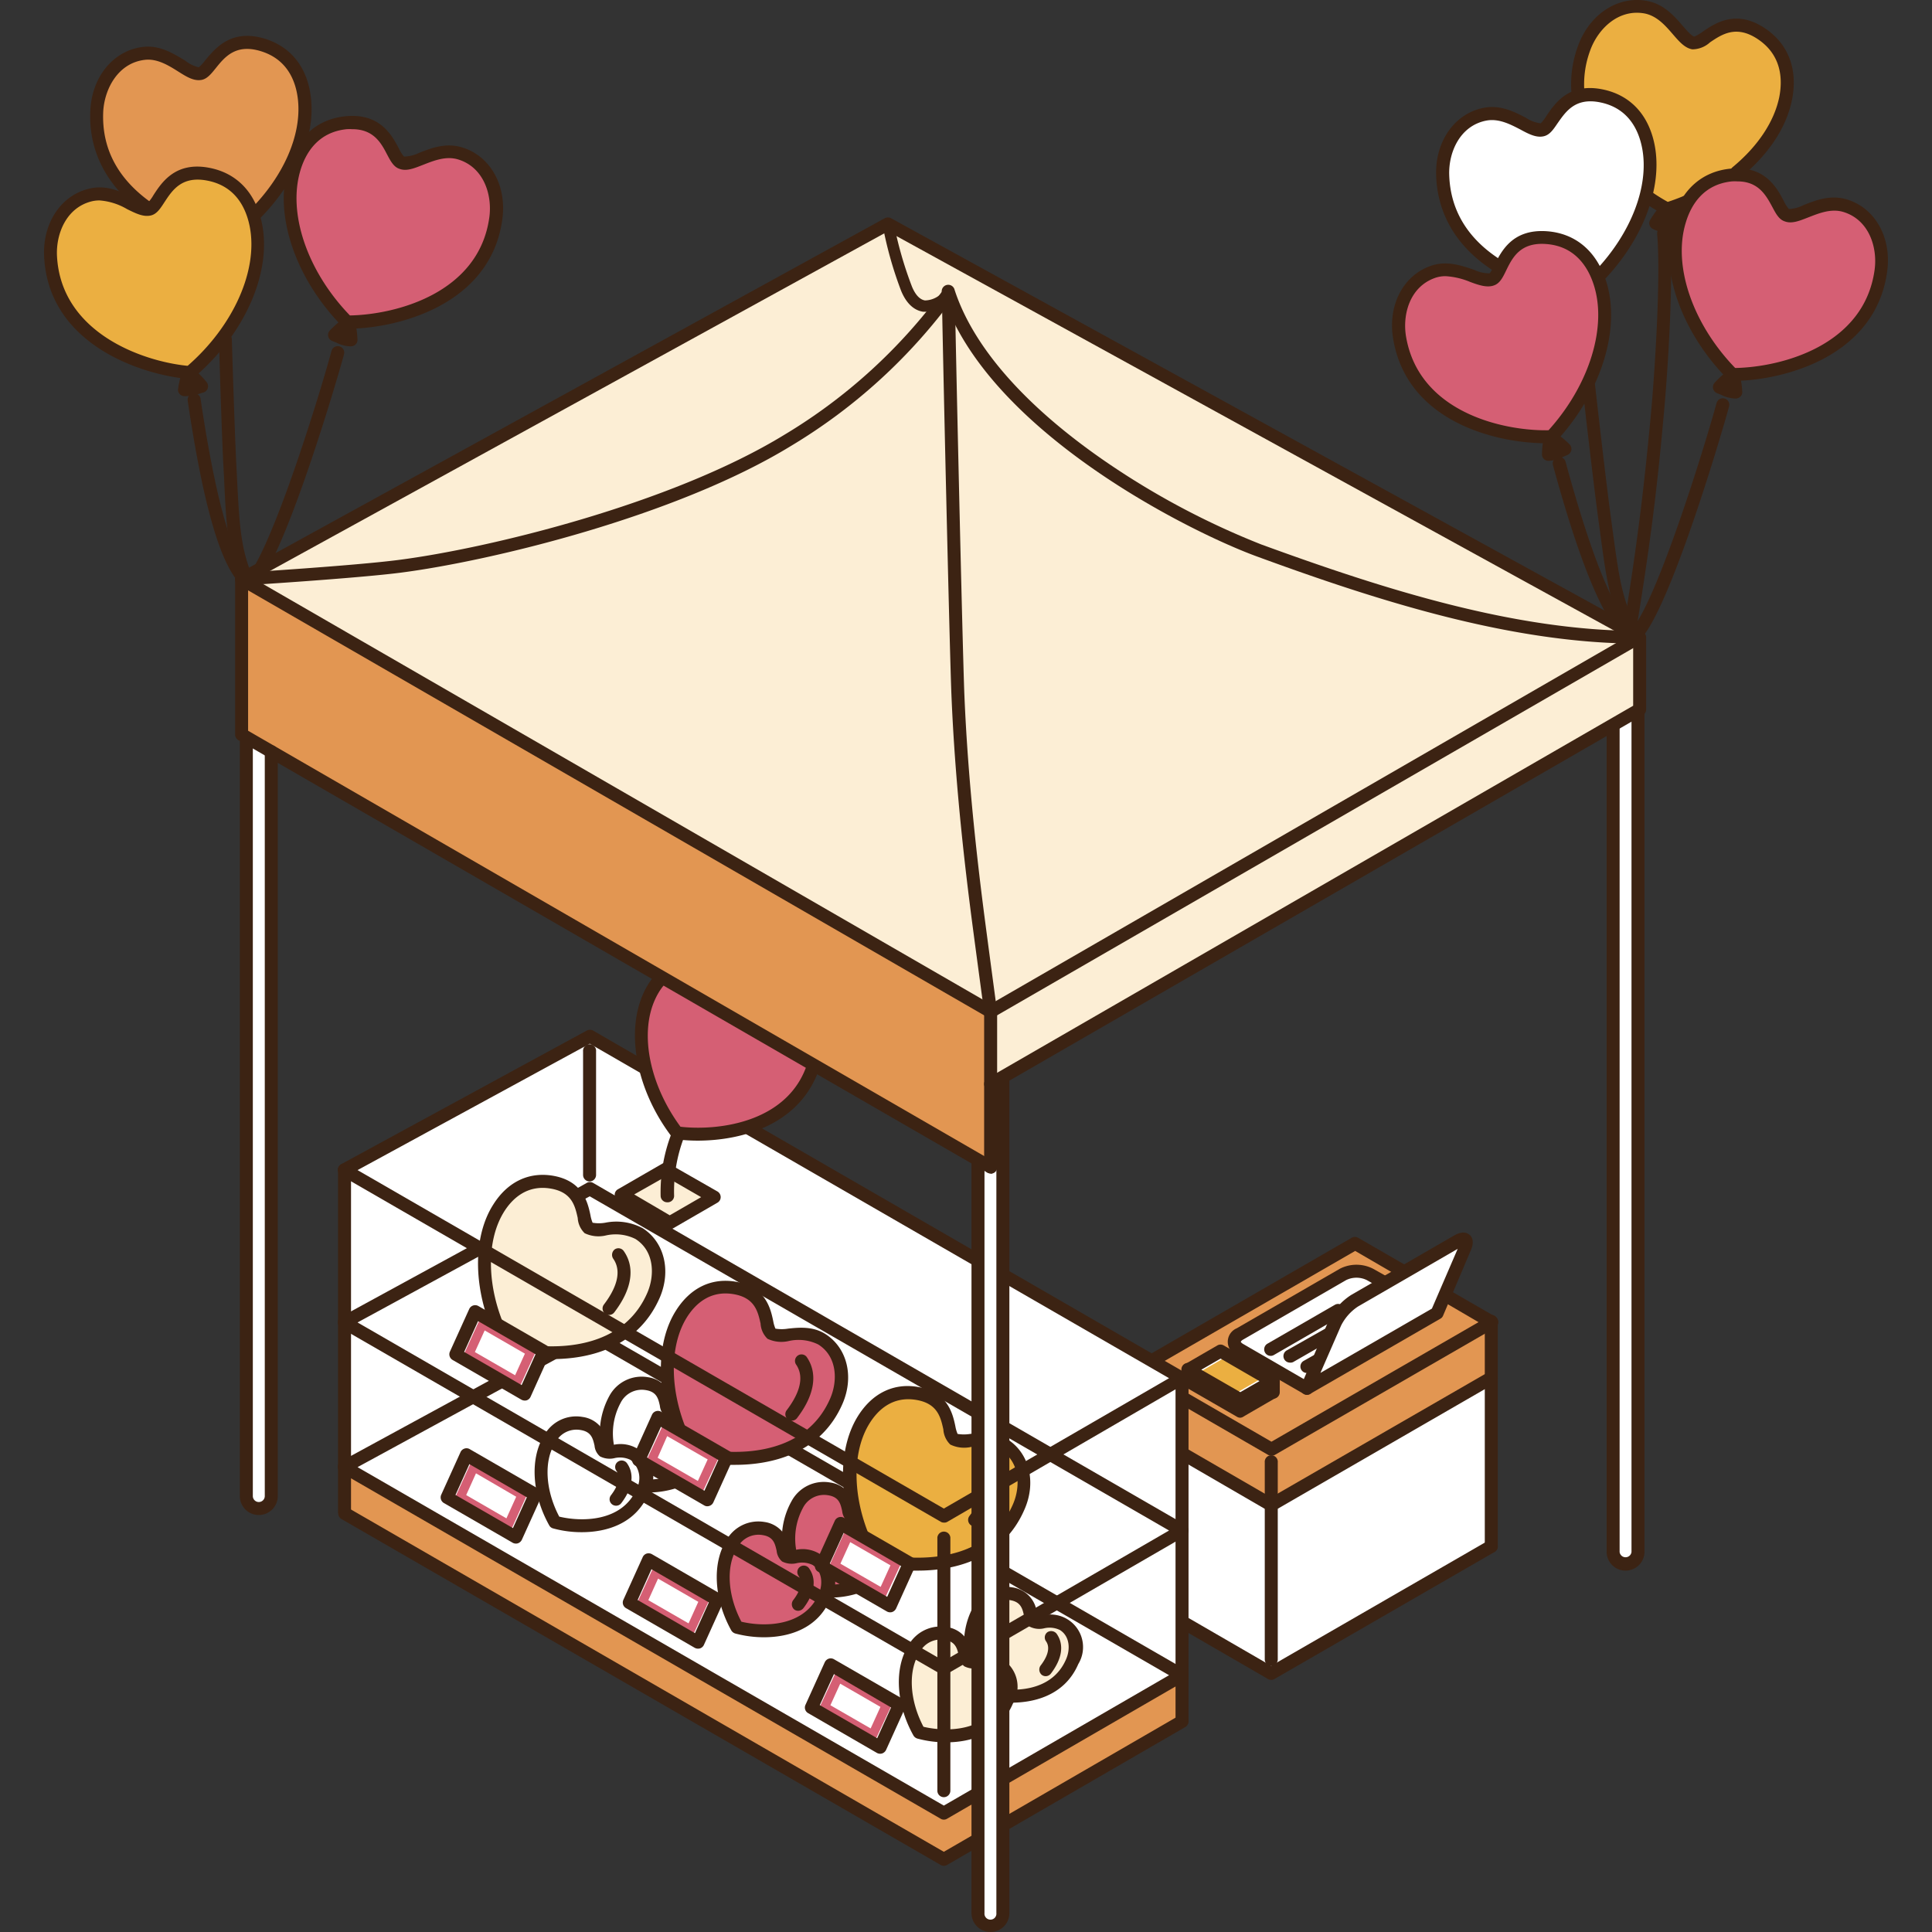 <?xml version="1.0" encoding="UTF-8"?> <svg xmlns="http://www.w3.org/2000/svg" viewBox="0 0 278 278"><rect x="0" y="0" width="278" height="278" fill="#333333" stroke="none"/><g id="レイヤー_2" data-name="レイヤー 2"><g id="レイヤー_1-2" data-name="レイヤー 1"><polygon points="163.32 197.18 194.96 178.91 214.58 190.24 214.58 222.5 182.91 240.78 163.32 229.44 163.32 197.18" fill="#fff"></polygon><polygon points="163.32 197.18 194.96 178.91 214.58 190.24 214.58 198.27 182.91 216.56 163.32 205.22 163.32 197.18" fill="#e29652"></polygon><polygon points="170.99 197.09 175.63 194.41 183.1 198.72 183.1 200.41 178.47 203.08 170.99 198.77 170.99 197.09" fill="#fff"></polygon><polygon points="181.28 198.48 178.04 200.35 172.81 197.33 176.05 195.46 181.28 198.48" fill="#ebaf41"></polygon><path d="M178.42,191.93l14.84-8.57a4.34,4.34,0,0,1,3.88,0l2.17,1.26,10.46-6.05c1.07-.61,1.55-.19,1.06.94l-.71,1.67-3.32,7.76-1.94,1.12h0l-7.43,4.29-9.36,5.41-8.77-5.08-.89-.51A1.18,1.18,0,0,1,178.42,191.93Z" fill="#fff"></path><path d="M182.91,241.72a.9.9,0,0,1-.47-.13l-19.59-11.34a.94.94,0,1,1,.94-1.62l19.12,11.07,31.21-18a.92.92,0,0,1,1.27.34.93.93,0,0,1-.34,1.28l-31.67,18.28A.9.9,0,0,1,182.91,241.72Z" fill="#3c2313"></path><path d="M182.91,217.5a1,1,0,0,1-.47-.13L162.85,206a.93.93,0,1,1,.93-1.61l19.13,11.07,31.21-18a.94.94,0,0,1,1.27.35.92.92,0,0,1-.34,1.27l-31.67,18.29A1,1,0,0,1,182.91,217.5Z" fill="#3c2313"></path><path d="M182.91,209.46a.9.9,0,0,1-.47-.13L162.85,198a.93.93,0,0,1,0-1.62l31.64-18.27a.93.93,0,0,1,.94,0l6.74,3.89a.94.94,0,0,1-.94,1.62L195,180l-29.78,17.19,17.73,10.26,29.8-17.2-5-2.92a.93.93,0,0,1-.35-1.27,1,1,0,0,1,1.28-.35l6.45,3.73a.93.93,0,0,1,.47.81.94.94,0,0,1-.47.81l-31.67,18.28A.9.9,0,0,1,182.91,209.46Z" fill="#3c2313"></path><path d="M214.58,223.43a.93.93,0,0,1-.93-.93V190.24a.94.94,0,1,1,1.87,0V222.5A.94.94,0,0,1,214.58,223.43Z" fill="#3c2313"></path><path d="M163.29,230.3a.94.94,0,0,1-.94-.94V197.11a.94.94,0,1,1,1.87,0v32.25A.93.93,0,0,1,163.29,230.3Z" fill="#3c2313"></path><path d="M182.93,239.71a.94.94,0,0,1-.94-.94V210.44a.94.94,0,1,1,1.87,0v28.33A.94.94,0,0,1,182.93,239.71Z" fill="#3c2313"></path><path d="M188.06,200.7a.87.87,0,0,1-.46-.13L177.94,195a2.1,2.1,0,0,1,0-3.86l14.84-8.57a5.24,5.24,0,0,1,4.81,0l1.78,1a.93.93,0,0,1-.93,1.62l-1.78-1a3.39,3.39,0,0,0-2.95,0l-14.84,8.57c-.26.15-.33.29-.33.31s.07.16.33.31l9.65,5.59a.93.93,0,0,1,.34,1.28A.92.92,0,0,1,188.06,200.7Z" fill="#3c2313"></path><path d="M188.07,200.7a.93.93,0,0,1-.86-1.31l4-9.44a8.93,8.93,0,0,1,3.22-3.62l14.84-8.57c1.2-.69,1.89-.34,2.2-.07s.73.91.18,2.19l-4,9.43a.88.88,0,0,1-.39.44l-18.74,10.82A.84.84,0,0,1,188.07,200.7Zm21.68-21L195.4,188a7.13,7.13,0,0,0-2.43,2.74L190,197.55l6.94-4h0l9.1-5.25Z" fill="#3c2313"></path><path d="M182.84,195.1a.94.94,0,0,1-.47-1.75l9.71-5.6a.93.93,0,1,1,.93,1.62l-9.7,5.6A.9.9,0,0,1,182.84,195.1Z" fill="#3c2313"></path><path d="M185.6,196.07a.94.94,0,0,1-.46-1.75l5.68-3.21a.93.93,0,0,1,1.27.36.92.92,0,0,1-.35,1.27L186.06,196A.93.93,0,0,1,185.6,196.07Z" fill="#3c2313"></path><path d="M188.07,197.56a.93.93,0,0,1-.46-1.75l1.45-.82a.93.93,0,0,1,1.27.36.92.92,0,0,1-.35,1.27l-1.45.82A1,1,0,0,1,188.07,197.56Z" fill="#3c2313"></path><path d="M178.47,204a.9.9,0,0,1-.47-.13l-7.47-4.31a.93.93,0,1,1,.93-1.62l7,4,4.16-2.4a.93.93,0,1,1,.94,1.61l-4.63,2.68A.9.9,0,0,1,178.47,204Z" fill="#3c2313"></path><path d="M178.47,202.34a.9.9,0,0,1-.47-.13l-7.47-4.31a.94.94,0,0,1-.47-.81.92.92,0,0,1,.47-.81l4.63-2.68a.91.91,0,0,1,.93,0l7.47,4.31a.94.94,0,0,1,.47.81.93.93,0,0,1-.46.81l-4.63,2.68A.88.88,0,0,1,178.47,202.34Zm-5.61-5.25,5.61,3.23,2.76-1.59-5.6-3.24Z" fill="#3c2313"></path><path d="M183.21,201.26a.94.94,0,0,1-.93-.94v-1.49a.94.94,0,1,1,1.87,0v1.49A.94.94,0,0,1,183.21,201.26Z" fill="#3c2313"></path><path d="M170.93,199.58a.93.93,0,0,1-.93-.94v-1.49a.94.94,0,1,1,1.87,0v1.49A.94.94,0,0,1,170.93,199.58Z" fill="#3c2313"></path><path d="M178.47,203.91a.93.93,0,0,1-.93-.94v-1.49a.94.94,0,1,1,1.87,0V203A.94.94,0,0,1,178.47,203.91Z" fill="#3c2313"></path><polygon points="170.09 241.05 170.09 247.7 135.81 267.54 49.54 217.73 49.54 211.08 135.81 260.89 170.09 241.05" fill="#e29652"></polygon><polygon points="49.54 168.34 84.88 149.11 170.09 198.31 169.97 198.87 170.09 241.05 135.81 260.89 49.54 211.08 49.47 169.08 49.54 168.34" fill="#fff"></polygon><path d="M145.5,229.33c3.16.54,2.49,3.48,3.17,3.94s2.78-.53,4.37.49a4.19,4.19,0,0,1,1.25,5.32c-2.44,5.7-9.39,5.38-12.63,4.48-2.4-4.28-2.58-9.07-.77-12A4.36,4.36,0,0,1,145.5,229.33Z" fill="#fceed5"></path><path d="M119.29,214.21c3.16.55,2.49,3.48,3.18,3.94s2.77-.53,4.36.49a4.21,4.21,0,0,1,1.26,5.32c-2.45,5.7-9.4,5.38-12.63,4.48-2.4-4.28-2.59-9.07-.77-12A4.36,4.36,0,0,1,119.29,214.21Z" fill="#d55f74"></path><path d="M93.09,199.1c3.16.54,2.48,3.47,3.17,3.94s2.77-.54,4.36.48a4.2,4.2,0,0,1,1.26,5.32c-2.44,5.7-9.39,5.38-12.63,4.48-2.4-4.28-2.59-9.07-.77-12A4.35,4.35,0,0,1,93.09,199.1Z" fill="#fff"></path><path d="M136.09,235c3.16.55,2.49,3.48,3.17,3.94s2.78-.53,4.37.49a4.19,4.19,0,0,1,1.25,5.32c-2.44,5.7-9.39,5.38-12.62,4.48-2.4-4.28-2.59-9.07-.77-12A4.36,4.36,0,0,1,136.09,235Z" fill="#fceed5"></path><path d="M109.88,219.93c3.17.54,2.49,3.47,3.18,3.94s2.77-.54,4.36.48a4.2,4.2,0,0,1,1.26,5.32c-2.44,5.7-9.4,5.38-12.63,4.48-2.4-4.28-2.59-9.07-.77-12A4.34,4.34,0,0,1,109.88,219.93Z" fill="#d55f74"></path><path d="M83.68,204.81c3.16.54,2.49,3.47,3.17,3.94s2.78-.54,4.37.48a4.21,4.21,0,0,1,1.25,5.33c-2.44,5.69-9.39,5.37-12.62,4.47-2.41-4.28-2.59-9.06-.77-12A4.33,4.33,0,0,1,83.68,204.81Z" fill="#fff"></path><polygon points="129.43 245.27 126.65 251.41 116.75 245.7 119.53 239.56 129.43 245.27" fill="#fff"></polygon><polygon points="103.22 230.16 100.44 236.3 90.55 230.59 93.33 224.44 103.22 230.16" fill="#fff"></polygon><polygon points="77.02 215.04 74.23 221.18 64.34 215.47 67.12 209.33 77.02 215.04" fill="#fff"></polygon><path d="M125.58,250.29a.66.66,0,0,1-.33-.09l-6.92-4a.64.64,0,0,1-.27-.83l2-4.3a.64.64,0,0,1,.39-.35.62.62,0,0,1,.53.06l6.92,4a.66.66,0,0,1,.27.84l-2,4.3a.67.67,0,0,1-.39.35A.69.69,0,0,1,125.58,250.29Zm-6.09-4.92,5.79,3.34,1.41-3.1-5.79-3.34Z" fill="#d55f74"></path><path d="M99.37,235.17a.62.62,0,0,1-.32-.09l-6.93-4a.65.65,0,0,1-.26-.84L93.8,226a.69.69,0,0,1,.4-.35.64.64,0,0,1,.52.06l6.93,4a.65.65,0,0,1,.27.83l-2,4.3a.66.66,0,0,1-.4.35A.64.64,0,0,1,99.37,235.17Zm-6.08-4.92,5.79,3.34,1.4-3.1-5.79-3.34Z" fill="#d55f74"></path><path d="M73.17,220.05a.66.66,0,0,1-.33-.09l-6.92-4a.66.66,0,0,1-.27-.84l1.95-4.3a.67.67,0,0,1,.39-.35.7.7,0,0,1,.53.06l6.92,4a.65.65,0,0,1,.27.83l-1.95,4.3a.64.64,0,0,1-.39.35A.69.69,0,0,1,73.17,220.05Zm-6.09-4.92,5.79,3.35,1.41-3.11L68.49,212Z" fill="#d55f74"></path><path d="M132,200.5c5.27.9,4.15,5.79,5.29,6.57s4.62-.89,7.27.81c3,1.91,3.44,5.73,2.1,8.87-4.07,9.49-15.66,9-21.05,7.46-4-7.14-4.32-15.11-1.28-20C126,201.49,128.62,199.93,132,200.5Z" fill="#ebaf41"></path><path d="M105.66,185.29c5.27.9,4.15,5.79,5.29,6.57s4.62-.89,7.27.8c3,1.92,3.44,5.74,2.1,8.88-4.07,9.49-15.66,9-21,7.46-4-7.14-4.31-15.11-1.28-19.95C99.72,186.27,102.32,184.72,105.66,185.29Z" fill="#d55f74"></path><path d="M79.36,170.08c5.27.9,4.15,5.79,5.29,6.56s4.63-.89,7.27.81c3,1.91,3.44,5.74,2.1,8.87-4.07,9.49-15.66,9-21,7.46-4-7.13-4.31-15.11-1.28-19.95C73.42,171.06,76,169.5,79.36,170.08Z" fill="#fceed5"></path><polygon points="130.86 224.87 128.08 231.01 118.19 225.3 120.97 219.16 130.86 224.87" fill="#fff"></polygon><polygon points="104.57 209.66 101.78 215.8 91.89 210.09 94.67 203.95 104.57 209.66" fill="#fff"></polygon><polygon points="78.27 194.45 75.49 200.59 65.59 194.88 68.38 188.74 78.27 194.45" fill="#fff"></polygon><polygon points="102.76 172.25 96.37 175.94 89.39 171.91 95.77 168.22 102.76 172.25" fill="#fceed5"></polygon><path d="M100.48,138.65c5.35.17,4.91,5.16,6.14,5.78,1.4.68,4.46-1.52,7.32-.2,3.22,1.49,4.19,5.21,3.29,8.5-2.73,10-14.28,11-19.83,10.27-4.94-6.52-6.34-14.37-4-19.58C94.74,140.43,97.1,138.54,100.48,138.65Z" fill="#d55f74"></path><polygon points="118.19 225.3 120.97 219.16 130.86 224.87 128.08 231.01 118.19 225.3" fill="#fff"></polygon><polygon points="91.89 210.09 94.67 203.95 104.57 209.66 101.78 215.8 91.89 210.09" fill="#fff"></polygon><polygon points="65.59 194.88 68.38 188.74 78.27 194.45 75.49 200.59 65.59 194.88" fill="#fff"></polygon><path d="M127,229.89a.63.63,0,0,1-.33-.09l-6.92-4a.64.64,0,0,1-.27-.83l1.94-4.3a.66.66,0,0,1,.4-.35.62.62,0,0,1,.53.06l6.92,4a.66.66,0,0,1,.27.84l-2,4.3a.67.67,0,0,1-.39.35ZM120.93,225l5.79,3.34,1.41-3.1-5.79-3.34Z" fill="#d55f74"></path><path d="M100.72,214.68a.63.63,0,0,1-.33-.09l-6.92-4a.65.65,0,0,1-.27-.83l2-4.3a.62.62,0,0,1,.39-.35.65.65,0,0,1,.53,0l6.92,4a.66.66,0,0,1,.27.84l-2,4.29a.66.66,0,0,1-.39.36A.69.69,0,0,1,100.72,214.68Zm-6.09-4.92,5.79,3.34,1.41-3.1L96,206.65Z" fill="#d55f74"></path><path d="M74.42,199.46a.76.76,0,0,1-.33-.08l-6.92-4a.65.65,0,0,1-.27-.83l1.95-4.3a.66.66,0,0,1,.39-.36.7.7,0,0,1,.53.06l6.92,4a.65.65,0,0,1,.27.83L75,199.08a.62.62,0,0,1-.39.35A.69.69,0,0,1,74.42,199.46Zm-6.09-4.91,5.79,3.34,1.41-3.11-5.79-3.34Z" fill="#d55f74"></path><path d="M135.81,268.48a.84.84,0,0,1-.46-.13L49.07,218.54a.94.94,0,0,1,.94-1.62l85.8,49.54,33.81-19.57a.92.92,0,0,1,1.27.34.93.93,0,0,1-.34,1.28l-34.27,19.84A.85.85,0,0,1,135.81,268.48Z" fill="#3c2313"></path><path d="M77.88,196.6a.94.94,0,0,1-.45-1.76l1.64-.89a.93.93,0,1,1,.89,1.64l-1.64.89A.88.88,0,0,1,77.88,196.6Z" fill="#3c2313"></path><path d="M135.81,261.83a.84.84,0,0,1-.46-.13L49.07,211.89a1,1,0,0,1-.47-.82.94.94,0,0,1,.49-.81L71.44,198.1a.94.94,0,0,1,1.27.37.93.93,0,0,1-.38,1.27L51.45,211.11l84.36,48.7,32.41-18.76L139.5,224.47a.94.94,0,1,1,.94-1.62l30.11,17.39a.93.93,0,0,1,0,1.62L136.28,261.7A.85.85,0,0,1,135.81,261.83Z" fill="#3c2313"></path><path d="M121.94,214.19a.9.9,0,0,1-.47-.13l-8.23-4.75a.94.94,0,1,1,.94-1.62l8.22,4.75a.94.94,0,0,1-.46,1.75Z" fill="#3c2313"></path><path d="M95.76,199.07a1,1,0,0,1-.47-.12l-8.07-4.66a.94.94,0,0,1,.94-1.62l8.07,4.66a.93.93,0,0,1-.47,1.74Z" fill="#3c2313"></path><path d="M135.81,219.09a.84.84,0,0,1-.46-.13L49.07,169.15a1,1,0,0,1-.47-.82.94.94,0,0,1,.49-.81l35.34-19.23a1,1,0,0,1,.91,0l7.73,4.47a.93.93,0,0,1-.93,1.62l-7.28-4.2L51.45,168.37l84.36,48.7,32.41-18.76-61-35.19a.94.94,0,0,1,.94-1.62l62.35,36a.93.93,0,0,1,0,1.62L136.28,219A.85.85,0,0,1,135.81,219.09Z" fill="#3c2313"></path><path d="M135.81,241a.93.93,0,0,1-.46-.12L49.07,191.1a1,1,0,0,1-.47-.82.94.94,0,0,1,.49-.81l20.17-11a.93.93,0,1,1,.89,1.64l-18.7,10.18L135.81,239l32.41-18.77L84.86,172.14l-1.32.71a.94.94,0,0,1-1.27-.37,1,1,0,0,1,.38-1.27l1.78-1a.92.92,0,0,1,.91,0l85.21,49.19a.93.93,0,0,1,0,1.62l-34.27,19.84A.85.85,0,0,1,135.81,241Z" fill="#3c2313"></path><path d="M170.08,248.48a.94.94,0,0,1-.93-.94V198.31a.94.94,0,1,1,1.87,0v49.23A.94.94,0,0,1,170.08,248.48Z" fill="#3c2313"></path><path d="M49.58,218.42a.94.94,0,0,1-.94-.94V168.25a.94.94,0,0,1,1.87,0v49.23A.94.94,0,0,1,49.58,218.42Z" fill="#3c2313"></path><path d="M135.81,258.6a.93.93,0,0,1-.93-.93V221.23a.94.94,0,0,1,1.87,0v36.44A.94.94,0,0,1,135.81,258.6Z" fill="#3c2313"></path><path d="M132.06,226c-.44,0-.86,0-1.25,0a.94.94,0,0,1-.89-1,.93.93,0,0,1,1-.89c4.23.2,11.78-.54,14.86-7.71,1.07-2.49,1-6-1.74-7.72a6.36,6.36,0,0,0-4.2-.5,4.56,4.56,0,0,1-3.1-.32,3.3,3.3,0,0,1-1-2.19c-.39-1.74-.83-3.71-3.88-4.23-3.46-.59-5.56,1.49-6.72,3.34-2.41,3.83-2.52,9.8-.3,15.58A.94.94,0,0,1,123,221c-2.42-6.31-2.25-12.92.46-17.25,2.07-3.29,5.13-4.78,8.63-4.18,4.28.73,5,3.82,5.38,5.66a5,5,0,0,0,.32,1.1,5.57,5.57,0,0,0,1.81,0c1.51-.16,3.58-.38,5.4.79,3.11,2,4.12,6.12,2.45,10C144.25,224.64,136.89,226,132.06,226Z" fill="#3c2313"></path><path d="M140.24,219.64a.94.94,0,0,1-.57-.2.93.93,0,0,1-.17-1.31c1.42-1.86,2.81-4.51,1.32-6.62a.94.94,0,0,1,1.53-1.08c1.67,2.37,1.18,5.51-1.37,8.84A.93.93,0,0,1,140.24,219.64Z" fill="#3c2313"></path><path d="M136.13,250.71a15.9,15.9,0,0,1-4.12-.54,1,1,0,0,1-.57-.44c-2.5-4.46-2.8-9.65-.75-12.93a5.29,5.29,0,0,1,5.56-2.68,4.11,4.11,0,0,1,3.53,3.69l.1.41.77-.07a4.69,4.69,0,0,1,5.09,7C143.88,249.5,139.7,250.71,136.13,250.71Zm-3.25-2.24c3.16.75,9.07.8,11.15-4.05a3.3,3.3,0,0,0-.91-4.16,3.48,3.48,0,0,0-2.27-.25,3.06,3.06,0,0,1-2.11-.25,2.28,2.28,0,0,1-.78-1.54c-.23-1-.45-2-2-2.25a3.4,3.4,0,0,0-3.65,1.83C130.63,240.43,130.88,244.67,132.88,248.47Z" fill="#3c2313"></path><path d="M141.06,246.9a.93.93,0,0,1-.57-.19.94.94,0,0,1-.17-1.32c.78-1,1.54-2.44.78-3.52a.94.94,0,1,1,1.53-1.08c1.1,1.56.81,3.61-.83,5.74A.93.93,0,0,1,141.06,246.9Z" fill="#3c2313"></path><path d="M145.55,245h-.15a1,1,0,0,1-.93-.95.93.93,0,0,1,.95-.92c2.78.06,6.43-.72,8-4.42.58-1.35.55-3.24-.9-4.16a3.42,3.42,0,0,0-2.27-.25,3.05,3.05,0,0,1-2.11-.25,2.34,2.34,0,0,1-.79-1.55c-.22-1-.44-2-2-2.25a3.42,3.42,0,0,0-3.65,1.83,9.26,9.26,0,0,0-.87,6.49.94.94,0,1,1-1.84.34,11,11,0,0,1,1.12-7.82,5.27,5.27,0,0,1,5.55-2.68,4.11,4.11,0,0,1,3.54,3.69,3.89,3.89,0,0,0,.1.4c.17,0,.52,0,.77-.06a4.69,4.69,0,0,1,5.09,7C153.09,244.25,148.31,245,145.55,245Z" fill="#3c2313"></path><path d="M150.47,241.19a.93.93,0,0,1-.57-.19,1,1,0,0,1-.18-1.32c.78-1,1.55-2.45.79-3.52a.94.94,0,0,1,.22-1.31,1,1,0,0,1,1.31.23c1.1,1.56.81,3.6-.83,5.74A.94.94,0,0,1,150.47,241.19Z" fill="#3c2313"></path><path d="M128.08,232a.93.93,0,0,1-.46-.12l-9.9-5.72a.93.93,0,0,1-.38-1.19l2.78-6.14a.94.94,0,0,1,1.32-.43l9.89,5.71a1,1,0,0,1,.39,1.2l-2.78,6.14a1,1,0,0,1-.57.51A.92.92,0,0,1,128.08,232Zm-8.69-7,8.27,4.77,2-4.43-8.26-4.77Z" fill="#3c2313"></path><path d="M126.65,252.35a.94.94,0,0,1-.47-.12l-9.89-5.72a.92.92,0,0,1-.39-1.19l2.78-6.14a1,1,0,0,1,.57-.51.94.94,0,0,1,.75.08l9.9,5.71a.94.94,0,0,1,.38,1.2l-2.78,6.14a1,1,0,0,1-.57.51A.9.9,0,0,1,126.65,252.35Zm-8.69-7,8.26,4.77,2-4.43L120,240.89Z" fill="#3c2313"></path><path d="M109.92,235.59a16,16,0,0,1-4.12-.54,1,1,0,0,1-.57-.44c-2.49-4.46-2.79-9.65-.74-12.93A5.27,5.27,0,0,1,110,219a4.12,4.12,0,0,1,3.54,3.69c0,.13.06.29.09.41s.53,0,.78-.07a4.69,4.69,0,0,1,5.09,7C117.68,234.38,113.5,235.59,109.92,235.59Zm-3.24-2.24c3.15.76,9.06.8,11.14-4,.58-1.36.55-3.24-.9-4.17a3.51,3.51,0,0,0-2.28-.25,3.07,3.07,0,0,1-2.11-.25,2.33,2.33,0,0,1-.78-1.54c-.23-1-.44-2-2-2.25a3.42,3.42,0,0,0-3.66,1.83C104.43,225.31,104.68,229.56,106.68,233.35Z" fill="#3c2313"></path><path d="M114.85,231.78a.93.93,0,0,1-.57-.19,1,1,0,0,1-.17-1.31c.78-1,1.55-2.45.79-3.53a.93.93,0,1,1,1.52-1.08c1.11,1.57.81,3.61-.82,5.74A1,1,0,0,1,114.85,231.78Z" fill="#3c2313"></path><path d="M113.7,224.6a.92.92,0,0,1-.91-.76A11,11,0,0,1,113.9,216a5.26,5.26,0,0,1,5.55-2.68A4.11,4.11,0,0,1,123,217c0,.13.07.3.11.42a.93.93,0,0,1-.36,1.82,1.83,1.83,0,0,1-.79-.29,2.33,2.33,0,0,1-.78-1.54c-.23-1-.44-2-2-2.25a3.4,3.4,0,0,0-3.65,1.83,9.3,9.3,0,0,0-.86,6.53.94.94,0,0,1-.74,1.09Z" fill="#3c2313"></path><path d="M119.42,229.88a.94.94,0,0,1,0-1.87,11.39,11.39,0,0,0,3.4-.5.93.93,0,1,1,.56,1.78,13,13,0,0,1-3.95.59Z" fill="#3c2313"></path><path d="M100.44,237.23a1,1,0,0,1-.47-.12l-9.89-5.71a.93.93,0,0,1-.38-1.2l2.78-6.14a.94.94,0,0,1,.56-.51,1,1,0,0,1,.76.08l9.89,5.72a.92.92,0,0,1,.38,1.19l-2.78,6.14a.94.94,0,0,1-.56.51A1,1,0,0,1,100.44,237.23Zm-8.69-7L100,235l2-4.43-8.26-4.77Z" fill="#3c2313"></path><path d="M83.71,220.47a15.46,15.46,0,0,1-4.11-.54.9.9,0,0,1-.57-.44c-2.5-4.46-2.8-9.65-.75-12.92a5.26,5.26,0,0,1,5.56-2.68,4.1,4.1,0,0,1,3.53,3.68l.1.41c.17,0,.52,0,.77-.07a4.7,4.7,0,0,1,5.09,7C91.47,219.26,87.29,220.47,83.71,220.47Zm-3.24-2.24c3.16.76,9.06.81,11.14-4a3.3,3.3,0,0,0-.9-4.17,3.48,3.48,0,0,0-2.27-.25,3,3,0,0,1-2.11-.25,2.28,2.28,0,0,1-.78-1.54c-.23-1-.45-2-2-2.25a3.41,3.41,0,0,0-3.65,1.83C78.22,210.19,78.47,214.44,80.47,218.23Z" fill="#3c2313"></path><path d="M88.65,216.66a.93.93,0,0,1-.74-1.5c.77-1,1.54-2.45.78-3.53a.93.93,0,0,1,.22-1.3.94.94,0,0,1,1.31.22c1.1,1.57.81,3.61-.83,5.75A.92.92,0,0,1,88.65,216.66Z" fill="#3c2313"></path><path d="M87.51,209.53a.94.94,0,0,1-.92-.75,11.25,11.25,0,0,1,1.1-7.93,5.28,5.28,0,0,1,5.55-2.68,4.12,4.12,0,0,1,3.54,3.69c0,.13.06.3.1.42a.93.93,0,0,1,.77,1,.91.91,0,0,1-1,.84,1.93,1.93,0,0,1-.92-.3,2.33,2.33,0,0,1-.78-1.54c-.22-1-.44-2-2-2.25a3.4,3.4,0,0,0-3.65,1.83,9.27,9.27,0,0,0-.85,6.57,1,1,0,0,1-.75,1.1Z" fill="#3c2313"></path><path d="M93.14,214.76a.94.94,0,0,1,0-1.87,11.52,11.52,0,0,0,3.48-.5.93.93,0,0,1,.57,1.78A13.39,13.39,0,0,1,93.14,214.76Z" fill="#3c2313"></path><path d="M74.24,222.11a.94.94,0,0,1-.47-.12l-9.89-5.71a.94.94,0,0,1-.39-1.2l2.78-6.14a.94.94,0,0,1,.57-.5.9.9,0,0,1,.75.08l9.89,5.71a.92.92,0,0,1,.39,1.19l-2.78,6.14a1,1,0,0,1-.57.51A.9.9,0,0,1,74.24,222.11Zm-8.7-7,8.27,4.77,2-4.43-8.27-4.77Z" fill="#3c2313"></path><path d="M105.77,210.78c-.44,0-.86,0-1.26,0a1,1,0,0,1-.89-1,.93.93,0,0,1,1-.89c4.23.19,11.78-.54,14.86-7.71,1.07-2.5,1-6-1.74-7.72a6.4,6.4,0,0,0-4.19-.51,4.65,4.65,0,0,1-3.11-.31,3.3,3.3,0,0,1-1-2.19c-.39-1.74-.83-3.71-3.88-4.23-3.46-.59-5.56,1.49-6.72,3.33-2.37,3.79-2.51,9.69-.37,15.4a.94.94,0,1,1-1.75.66c-2.35-6.24-2.14-12.78.53-17,2.07-3.3,5.13-4.78,8.63-4.18,4.28.73,5,3.82,5.38,5.66a4.9,4.9,0,0,0,.32,1.09,5.49,5.49,0,0,0,1.81,0c1.51-.16,3.58-.38,5.4.79,3.12,2,4.12,6.12,2.45,10C118,209.43,110.6,210.78,105.77,210.78Z" fill="#3c2313"></path><path d="M113.94,204.42a.93.93,0,0,1-.74-1.5c1.42-1.86,2.81-4.51,1.32-6.62a.94.94,0,0,1,1.53-1.08c1.67,2.37,1.19,5.51-1.37,8.84A.92.92,0,0,1,113.94,204.42Z" fill="#3c2313"></path><path d="M101.79,216.74a.85.85,0,0,1-.47-.13l-9.89-5.71a.93.93,0,0,1-.39-1.19l2.78-6.15a.94.94,0,0,1,1.32-.42l9.89,5.71a.94.94,0,0,1,.39,1.2l-2.78,6.14a.94.94,0,0,1-.57.5A.92.92,0,0,1,101.79,216.74Zm-8.7-7,8.27,4.77,2-4.43-8.26-4.77Z" fill="#3c2313"></path><path d="M79.46,195.56c-.44,0-.85,0-1.24,0a.93.93,0,1,1,.08-1.86c4.23.19,11.78-.54,14.86-7.71,1.07-2.5,1-6-1.74-7.72a6.4,6.4,0,0,0-4.19-.51,4.62,4.62,0,0,1-3.1-.31,3.31,3.31,0,0,1-1-2.2c-.39-1.73-.83-3.7-3.88-4.22-3.45-.59-5.56,1.48-6.72,3.33-2.41,3.86-2.52,9.85-.28,15.64a.93.93,0,1,1-1.74.67c-2.45-6.33-2.28-13,.44-17.3,2.06-3.3,5.12-4.78,8.62-4.19,4.28.74,5,3.82,5.39,5.67a5,5,0,0,0,.31,1.09,5.29,5.29,0,0,0,1.81,0,8.07,8.07,0,0,1,5.4.79c3.12,2,4.12,6.13,2.45,10C91.65,194.22,84.29,195.56,79.46,195.56Z" fill="#3c2313"></path><path d="M87.64,189.21a.93.93,0,0,1-.74-1.5c1.42-1.86,2.81-4.52,1.32-6.62a1,1,0,0,1,.23-1.31.94.94,0,0,1,1.3.23c1.67,2.37,1.19,5.5-1.36,8.83A.93.93,0,0,1,87.64,189.21Z" fill="#3c2313"></path><path d="M75.49,201.53a1,1,0,0,1-.47-.13l-9.89-5.71a.94.94,0,0,1-.39-1.2l2.78-6.14a.94.94,0,0,1,1.32-.42l9.89,5.71a.93.93,0,0,1,.39,1.19L76.34,201a.94.94,0,0,1-.57.5A.92.92,0,0,1,75.49,201.53Zm-8.7-7,8.27,4.77,2-4.43-8.27-4.77Z" fill="#3c2313"></path><path d="M84.84,170a.94.94,0,0,1-.94-.94V151.3a.94.94,0,1,1,1.87,0v17.8A.94.94,0,0,1,84.84,170Z" fill="#3c2313"></path><path d="M100.39,164.13a24,24,0,0,1-3.11-.2.91.91,0,0,1-.62-.36C91.65,157,90,148.71,92.55,143c1.59-3.55,4.42-5.46,8-5.33,4.34.14,5.45,3.1,6.11,4.87a4.62,4.62,0,0,0,.46,1,5.46,5.46,0,0,0,1.79-.28,8,8,0,0,1,5.45,0c3.36,1.55,4.93,5.5,3.8,9.6C115.7,161.86,106.7,164.13,100.39,164.13Zm-2.48-2c5.51.63,15.94-.61,18.42-9.64.72-2.61.15-6-2.78-7.4a6.36,6.36,0,0,0-4.22.07,4.57,4.57,0,0,1-3.12.11c-.71-.35-1-1.12-1.34-2-.62-1.67-1.32-3.56-4.42-3.66-3.5-.12-5.3,2.23-6.2,4.22C92,148.78,93.49,156.1,97.91,162.12Z" fill="#3c2313"></path><path d="M96,173a.94.94,0,0,1-.94-.93,23.46,23.46,0,0,1,1.74-9.41.94.94,0,0,1,1.75.67A21.74,21.74,0,0,0,97,172.1.93.93,0,0,1,96,173Z" fill="#3c2313"></path><path d="M96.37,176.87a.93.93,0,0,1-.46-.12l-7-4a.94.94,0,0,1-.46-.81.91.91,0,0,1,.46-.81l6.39-3.69a.91.91,0,0,1,.93,0l7,4a.94.94,0,0,1,.47.81.92.92,0,0,1-.47.81l-6.38,3.69A.94.94,0,0,1,96.37,176.87Zm-5.11-5,5.11,3,4.52-2.61-5.12-2.95Z" fill="#3c2313"></path><path d="M233.9,98.22a1.8,1.8,0,0,1,1.8,1.79v123.3a1.8,1.8,0,0,1-3.59,0V100A1.79,1.79,0,0,1,233.9,98.22Z" fill="#fff"></path><path d="M142.52,150.18a1.79,1.79,0,0,1,1.79,1.79v123.3a1.8,1.8,0,0,1-3.59,0V152A1.8,1.8,0,0,1,142.52,150.18Z" fill="#fff"></path><path d="M37.24,90.15A1.79,1.79,0,0,1,39,91.94v123.3a1.79,1.79,0,1,1-3.58,0V91.94A1.79,1.79,0,0,1,37.24,90.15Z" fill="#fff"></path><polygon points="34.76 83.33 127.76 32.22 235.88 91.67 235.88 102.09 142.54 155.98 142.53 145.55 34.76 83.33" fill="#fceed5"></polygon><polygon points="34.76 105.69 34.76 83.33 142.54 145.56 142.54 167.92 34.76 105.69" fill="#e29652"></polygon><path d="M142.54,146.5a.94.94,0,0,1-.46-.13L34.3,84.14a.92.92,0,0,1-.47-.82.93.93,0,0,1,.48-.8l93-51.12a1,1,0,0,1,.9,0L236.33,90.85a.94.94,0,0,1,.49.81,1,1,0,0,1-.47.82L143,146.37A1,1,0,0,1,142.54,146.5ZM36.67,83.35l105.87,61.13L234,91.69,127.76,33.29Z" fill="#3c2313"></path><path d="M142.54,156.91a1,1,0,0,1-.81-.47.93.93,0,0,1,.35-1.27L235,101.55V91.67a.94.94,0,0,1,1.87,0v10.42a.94.94,0,0,1-.47.81L143,156.79A1,1,0,0,1,142.54,156.91Z" fill="#3c2313"></path><path d="M142.54,168.85a.93.93,0,0,1-.46-.12L34.3,106.5a.93.93,0,0,1-.47-.81V83.33a.94.94,0,0,1,1.87,0v21.82l107.31,62a.93.93,0,0,1-.47,1.74Z" fill="#3c2313"></path><path d="M235.83,92.61c-18.13,0-37.14-6-55-12.55C171.14,76.51,142,62,135.58,42.29a.94.94,0,1,1,1.78-.58C140,49.82,147.31,58.2,158.48,66a112.65,112.65,0,0,0,23,12.34c17.69,6.46,36.51,12.44,54.35,12.44h0a.93.93,0,0,1,.94.93A1,1,0,0,1,235.83,92.61Z" fill="#3c2313"></path><path d="M34.76,84.27a.94.94,0,0,1,0-1.87c.16,0,16.23-1,22.6-1.83,12.78-1.64,39.14-8,55.49-18a78,78,0,0,0,22.91-20.91.94.94,0,0,1,1.53,1.08,80,80,0,0,1-23.46,21.42c-16.6,10.17-43.3,16.59-56.23,18.25-6.43.82-22.57,1.83-22.73,1.84Z" fill="#3c2313"></path><path d="M141.62,145.69s-1.1-8.1-1.8-13.45c-1.56-12-2.51-22.49-2.91-32.11-.29-6.82-1.37-55-1.37-57.46a.94.94,0,1,1,1.87,0c0,2.49,1.08,50.57,1.36,57.38.4,9.57,1.35,20,2.91,32,.7,5.35,1.79,13.44,1.79,13.44Z" fill="#3c2313"></path><path d="M133.28,44.86l-.44,0c-.94-.14-2.24-.76-3.17-3A54.59,54.59,0,0,1,127,32.37a.81.81,0,1,1,1.6-.3,54.31,54.31,0,0,0,2.62,9.16c.5,1.21,1.14,1.88,1.88,2a3.46,3.46,0,0,0,2.78-1.5.81.81,0,0,1,1.14-.13.82.82,0,0,1,.13,1.15A5.35,5.35,0,0,1,133.28,44.86Z" fill="#3c2313"></path><path d="M142.54,168.85a.93.93,0,0,1-.93-.93V145.56a.94.94,0,0,1,1.87,0v22.36A.94.94,0,0,1,142.54,168.85Z" fill="#3c2313"></path><path d="M233.9,226a2.72,2.72,0,0,1-2.72-2.72V104.68a.94.94,0,0,1,1.87,0V223.31a.86.86,0,0,0,1.71,0V102.44a.94.94,0,0,1,1.87,0V223.31A2.72,2.72,0,0,1,233.9,226Z" fill="#3c2313"></path><path d="M142.52,278a2.73,2.73,0,0,1-2.73-2.73V167.18a.94.94,0,1,1,1.87,0V275.27a.86.86,0,1,0,1.71,0V155.08a.94.94,0,0,1,1.87,0V275.27A2.72,2.72,0,0,1,142.52,278Z" fill="#3c2313"></path><path d="M37.24,218a2.73,2.73,0,0,1-2.73-2.73v-109a.94.94,0,0,1,1.87,0v109a.86.86,0,0,0,1.72,0v-107a.94.94,0,1,1,1.87,0v107A2.73,2.73,0,0,1,37.24,218Z" fill="#3c2313"></path><path d="M228,6.93c1.37-3.74,4.81-6.64,8.88-5.88,3.61.68,5,4.85,6.84,5.13,1.59.26,4.54-4.8,9.75-1.35,3.3,2.18,4.26,5.58,3.52,9.33-1.28,6.45-7.76,12.89-16.68,15.82a2.67,2.67,0,0,0-.21.8,13.35,13.35,0,0,1,.65,1.82,6.2,6.2,0,0,1-2.45-.5c.07-.18.61-1.15,1.22-2.22C233.63,26.65,223.93,18,228,6.93Z" fill="#ebaf41"></path><path d="M213.65,16.48c3.6-.71,6.48,2.63,8.25,2.23,1.57-.36,2.44-6.15,8.55-4.88,3.88.8,6,3.6,6.74,7.35,1.22,6.53-2.49,15-9.83,21.07,0,.12,0,.24.07.37A20.58,20.58,0,0,1,229,44.33a6.12,6.12,0,0,1-2.46.45c0-.24.23-1.4.47-2.5-6.58-.77-19-5.19-19.38-17C207.46,21.25,209.59,17.29,213.65,16.48Z" fill="#fff"></path><path d="M206.21,39.1c3.47-1.2,6.78,1.72,8.48,1.08,1.51-.57,1.57-6.43,7.8-6,3.95.27,6.47,2.75,7.68,6.37,2.07,6.2-.33,14.94-6.55,21.88a2.47,2.47,0,0,0,.1.92,15.7,15.7,0,0,1,1.47,1.26,6.29,6.29,0,0,1-2.38.78,25.18,25.18,0,0,1,.17-2.54c-6.62.14-19.59-2.52-21.58-14.24C200.74,44.67,202.3,40.45,206.21,39.1Z" fill="#d55f74"></path><path d="M249.08,54.16c0-.13.07-.24.1-.36-6.66-6.78-9.47-15.61-7.57-22,1.1-3.66,3.53-6.22,7.47-6.61,6.21-.62,6.47,5.23,8,5.75,1.72.58,4.92-2.44,8.43-1.35,3.95,1.23,5.66,5.39,5.12,9.34C269,50.75,256.1,53.82,249.49,53.88a22.73,22.73,0,0,1,.29,2.53,6.28,6.28,0,0,1-2.41-.7A19.33,19.33,0,0,1,249.08,54.16Z" fill="#d55f74"></path><path d="M230.21,40.54a1,1,0,0,1-.65-.26.93.93,0,0,1,0-1.32c5.17-5.45,7.75-12.19,6.74-17.6-.48-2.55-1.91-5.77-6-6.62-3.64-.76-5,1.33-6.18,3-.61.9-1.13,1.68-2,1.87-1.07.24-2.15-.32-3.4-1-1.45-.75-3.1-1.6-4.88-1.25-3.79.75-5.41,4.57-5.31,7.8.16,5.15,2.72,9.31,7.59,12.35a.94.94,0,0,1-1,1.59c-5.36-3.35-8.29-8.15-8.47-13.88-.15-4.88,2.65-8.87,6.82-9.7,2.42-.48,4.46.58,6.1,1.43a5,5,0,0,0,2.12.8,5.51,5.51,0,0,0,.84-1.09c1.22-1.8,3.24-4.8,8.11-3.79,4,.83,6.64,3.7,7.47,8.1,1.12,6-1.65,13.36-7.22,19.24A1,1,0,0,1,230.21,40.54Z" fill="#3c2313"></path><path d="M249.88,25.73a.94.94,0,0,1-.59-1.66c3.64-3,6-6.55,6.73-10.09.5-2.55.37-6.06-3.12-8.37-3.1-2.06-5.18-.64-6.85.49a3.8,3.8,0,0,1-2.53,1c-1.09-.18-1.88-1.1-2.8-2.16-1.07-1.24-2.28-2.64-4.06-3-3.8-.7-6.72,2.24-7.83,5.28a14,14,0,0,0-.83,6.19.93.93,0,0,1-1.86.18,15.89,15.89,0,0,1,.93-7C228.75,2,232.83-.64,237,.13c2.43.46,3.93,2.2,5.14,3.6.59.68,1.26,1.46,1.67,1.53a5.8,5.8,0,0,0,1.19-.7c1.79-1.22,4.79-3.26,8.93-.51,3.4,2.25,4.79,5.9,3.93,10.29-.79,4-3.41,7.94-7.39,11.18A.93.93,0,0,1,249.88,25.73Z" fill="#3c2313"></path><path d="M239.89,31a.92.92,0,0,1-.43-.11,27.36,27.36,0,0,1-2.84-1.73.93.93,0,1,1,1.06-1.54,25.86,25.86,0,0,0,2.3,1.43c.71-.23,1.41-.49,2.09-.77a.94.94,0,1,1,.71,1.73c-.85.35-1.73.67-2.61.95A.86.86,0,0,1,239.89,31Z" fill="#3c2313"></path><path d="M240.7,33.54h-.12l-.65-.07a4.86,4.86,0,0,1-2.14-.55.93.93,0,0,1-.41-1.16,12.25,12.25,0,0,1,1.73-2.33.93.93,0,0,1,1.57.37c.09.29.21.56.33.86a15.65,15.65,0,0,1,.6,1.71.94.94,0,0,1-.91,1.18Z" fill="#3c2313"></path><path d="M249.29,54.81a1,1,0,0,1-.7-.27c-6.77-6.85-9.93-16.08-7.87-23,1.28-4.28,4.22-6.87,8.27-7.27,4.95-.49,6.65,2.71,7.67,4.62a5.31,5.31,0,0,0,.74,1.19,5.29,5.29,0,0,0,2.17-.59c1.72-.68,3.86-1.52,6.22-.78,4.06,1.25,6.42,5.51,5.76,10.35C269.85,51.53,256.27,54.81,249.29,54.81ZM250,26.1a7,7,0,0,0-.78,0c-4.17.42-5.93,3.47-6.67,6-1.85,6.18,1,14.51,7.13,20.85,6.51-.11,18.56-3.15,20.06-14.12.44-3.2-.77-7.17-4.46-8.32-1.74-.54-3.46.14-5,.74-1.31.51-2.44,1-3.48.6-.82-.27-1.26-1.1-1.77-2.06C254.13,28.13,253.05,26.1,250,26.1Z" fill="#3c2313"></path><path d="M249.69,57.35a5,5,0,0,1-2-.52l-.6-.25a.94.94,0,0,1-.59-.66.92.92,0,0,1,.23-.85A13.9,13.9,0,0,1,248,53.84a8.32,8.32,0,0,0,.69-.61.93.93,0,0,1,1.56.4,11.92,11.92,0,0,1,.45,2.88.94.94,0,0,1-.91.83Z" fill="#3c2313"></path><path d="M234.56,91.3a.94.94,0,0,1-.83-.5c-2.12-4-2.62-7.73-3.52-14.45l-.27-2c-.42-3.07-1.45-11.69-2.25-18.82a.93.93,0,0,1,.82-1,.94.94,0,0,1,1,.82c.8,7.12,1.82,15.72,2.24,18.78l.27,2c.88,6.5,1.36,10.09,3.33,13.83a.94.94,0,0,1-.39,1.26A1,1,0,0,1,234.56,91.3Z" fill="#3c2313"></path><path d="M234.56,91.3h-.15a.94.94,0,0,1-.77-1.08C235.47,79,236.49,71,237.53,59.84c.54-5.76,1.48-19.75.92-26.18a.93.93,0,0,1,.84-1,1,1,0,0,1,1,.85c.55,6.32-.27,19.62-.92,26.52-1,11.2-2.07,19.18-3.91,30.49A.93.93,0,0,1,234.56,91.3Z" fill="#3c2313"></path><path d="M222.47,63.78c-7.16,0-20-3.07-22-15-.82-4.81,1.41-9.15,5.43-10.53,2.33-.81,4.49,0,6.23.58a5,5,0,0,0,2.22.5,5.87,5.87,0,0,0,.68-1.2c1-1.94,2.55-5.19,7.51-4.86,4.07.28,7.09,2.76,8.51,7,2.28,6.84-.58,16.17-7.13,23.23a.94.94,0,0,1-.65.3Zm.78-1ZM208,39.74a4.5,4.5,0,0,0-1.48.24c-3.66,1.27-4.74,5.27-4.2,8.46,1.86,10.92,14,13.59,20.5,13.47,5.91-6.53,8.51-15,6.46-21.07-.82-2.46-2.68-5.45-6.85-5.73-3.71-.26-4.82,2-5.71,3.82-.48,1-.9,1.82-1.7,2.12-1,.39-2.18,0-3.5-.49A10.77,10.77,0,0,0,208,39.74Z" fill="#3c2313"></path><path d="M222.81,66.31a.93.93,0,0,1-.93-.8,11.89,11.89,0,0,1,.35-2.89.92.92,0,0,1,.64-.67,1,1,0,0,1,.9.21,8.8,8.8,0,0,0,.72.6,12.56,12.56,0,0,1,1.36,1.18.94.94,0,0,1-.32,1.53l-.59.26a4.88,4.88,0,0,1-2.13.58Z" fill="#3c2313"></path><path d="M234.52,92.24a1,1,0,0,1-.6-.22c-3.17-2.68-6.59-10.9-10.47-25.12a.94.94,0,0,1,1.81-.5c3.72,13.66,7,21.8,9.86,24.19a.93.93,0,0,1,.11,1.32A.94.94,0,0,1,234.52,92.24Z" fill="#3c2313"></path><path d="M235.78,91.78a1,1,0,0,1-.57-.19.94.94,0,0,1-.18-1.31C238.89,85.16,245.53,63.4,247,58a.93.93,0,0,1,1.8.48c-.9,3.38-7.88,27.13-12.25,32.91A.91.91,0,0,1,235.78,91.78Z" fill="#3c2313"></path><path d="M20.74,7.68c3.65-.41,6.24,3.16,8,2.91,1.59-.22,2.94-5.92,8.93-4.15,3.79,1.13,5.7,4.1,6.09,7.9C44.48,21,40.07,29.1,32.25,34.51c0,.12,0,.24,0,.37.4.53.88,1,1.38,1.84a6.28,6.28,0,0,1-2.49.24,23.27,23.27,0,0,1,.68-2.45C25.36,33.18,13.35,27.74,14,15.9,14.18,11.92,16.63,8.15,20.74,7.68Z" fill="#e29652"></path><path d="M13.19,28c3.59-.78,6.52,2.51,8.29,2.07,1.56-.38,2.32-6.19,8.46-5,3.89.73,6.09,3.49,6.87,7.23,1.32,6.41-2.11,14.8-9.11,21a2.78,2.78,0,0,0,0,.93A16.16,16.16,0,0,1,29,55.59a6.12,6.12,0,0,1-2.45.49c0-.18.21-1.26.47-2.5-6.58-.64-19.15-4.82-19.73-16.7C7.09,32.9,9.14,28.9,13.19,28Z" fill="#ebaf41"></path><path d="M49.81,46.65c0-.13.07-.24.1-.36-6.66-6.78-9.47-15.61-7.57-22,1.1-3.66,3.53-6.22,7.47-6.61,6.22-.62,6.47,5.23,8,5.75,1.72.58,4.93-2.44,8.43-1.35,4,1.22,5.66,5.39,5.12,9.33C69.74,43.23,56.83,46.3,50.22,46.36a23.08,23.08,0,0,1,.29,2.54,6.28,6.28,0,0,1-2.41-.7A19.33,19.33,0,0,1,49.81,46.65Z" fill="#d55f74"></path><path d="M36.65,31.77A.93.93,0,0,1,36,30.18c4.82-4.85,7.39-10.73,6.88-15.75-.26-2.58-1.42-5.9-5.43-7.09-3.57-1.06-5.14.9-6.41,2.48-.68.84-1.27,1.58-2.12,1.69-1.09.16-2.12-.49-3.31-1.24-1.38-.87-3-1.86-4.75-1.66-3.84.43-5.78,4.11-6,7.33-.28,5.3,2,9.75,6.92,13.23a.94.94,0,0,1-1.09,1.52c-5.34-3.82-8-9-7.69-14.84.25-4.88,3.38-8.62,7.6-9.1,2.45-.28,4.4,1,6,1.94a5.16,5.16,0,0,0,2,1,6,6,0,0,0,.92-1C30.93,7,33.21,4.13,38,5.54c3.91,1.16,6.31,4.25,6.76,8.7.57,5.57-2.2,12-7.42,17.26A.93.93,0,0,1,36.65,31.77Z" fill="#3c2313"></path><path d="M50,47.3a1,1,0,0,1-.7-.28C42.55,40.18,39.39,31,41.45,24c1.28-4.28,4.22-6.87,8.27-7.27,4.94-.49,6.65,2.7,7.67,4.62a5.19,5.19,0,0,0,.74,1.18A5.24,5.24,0,0,0,60.3,22c1.72-.68,3.86-1.52,6.22-.78,4.06,1.25,6.43,5.51,5.76,10.35C70.58,44,57,47.3,50,47.3Zm.67-28.71a7,7,0,0,0-.78,0c-4.17.42-5.93,3.47-6.67,5.95-1.84,6.18,1,14.51,7.13,20.85,6.51-.11,18.56-3.15,20.06-14.12.44-3.2-.77-7.17-4.46-8.32-1.74-.54-3.46.14-5,.74-1.31.51-2.44,1-3.48.6-.82-.27-1.26-1.1-1.77-2.06C54.86,20.61,53.78,18.59,50.69,18.59Z" fill="#3c2313"></path><path d="M50.42,49.84a4.87,4.87,0,0,1-2-.53l-.6-.24a.94.94,0,0,1-.59-.66.92.92,0,0,1,.23-.85,13.9,13.9,0,0,1,1.32-1.23c.25-.21.48-.4.69-.61a.94.94,0,0,1,.9-.25,1,1,0,0,1,.67.65A12.48,12.48,0,0,1,51.44,49a.93.93,0,0,1-.9.83Z" fill="#3c2313"></path><path d="M35.4,84a.93.93,0,0,1-.86-.57c-1.77-4.19-2-7.92-2.3-14.69l-.11-2c-.15-2.89-.43-10.92-.63-17.9a.93.93,0,1,1,1.86,0c.21,7,.49,15,.64,17.86l.1,2c.33,6.56.52,10.17,2.16,14.06a.93.93,0,0,1-.49,1.22A.83.83,0,0,1,35.4,84Z" fill="#3c2313"></path><path d="M27.29,54.54h-.08c-6.94-.6-20.24-5-20.86-17.62C6.11,32.05,8.84,28,13,27.11c2.41-.53,4.47.49,6.12,1.31a5.14,5.14,0,0,0,2.14.77,5.83,5.83,0,0,0,.82-1.11c1.18-1.82,3.16-4.86,8-3.94,4,.75,6.71,3.58,7.61,8,1.46,7.06-2.49,16-9.83,22.22A.94.94,0,0,1,27.29,54.54Zm-13-25.7a4.86,4.86,0,0,0-.92.09c-3.78.82-5.33,4.67-5.17,7.9C8.77,47.89,20.51,52,27,52.64c6.64-5.79,10.21-13.85,8.91-20.16-.53-2.54-2-5.73-6.13-6.5-3.65-.69-5,1.42-6.12,3.12-.59.91-1.1,1.7-1.94,1.9-1.07.26-2.16-.28-3.42-.9A9.13,9.13,0,0,0,14.31,28.84Z" fill="#3c2313"></path><path d="M26.88,57a3.25,3.25,0,0,1-.44,0,.94.94,0,0,1-.83-.91,12.47,12.47,0,0,1,.69-2.83A.94.94,0,0,1,27.89,53c.2.24.41.45.64.68A14.2,14.2,0,0,1,29.74,55a.94.94,0,0,1,.15.87.93.93,0,0,1-.64.61l-.62.19A5.34,5.34,0,0,1,26.88,57Z" fill="#3c2313"></path><path d="M35.11,84.15a1,1,0,0,1-.69-.3c-2.82-3-5.25-11.6-7.41-26.19a.93.93,0,0,1,1.85-.27c2.08,14,4.41,22.48,6.93,25.18a.95.95,0,0,1-.68,1.58Z" fill="#3c2313"></path><path d="M36.51,84.26a.93.93,0,0,1-.75-1.49c3.86-5.12,10.5-26.88,11.94-32.27a.93.93,0,1,1,1.8.48c-.9,3.38-7.88,27.13-12.25,32.91A.9.9,0,0,1,36.51,84.26Z" fill="#3c2313"></path><rect width="278" height="278" fill="none"></rect></g></g></svg> 